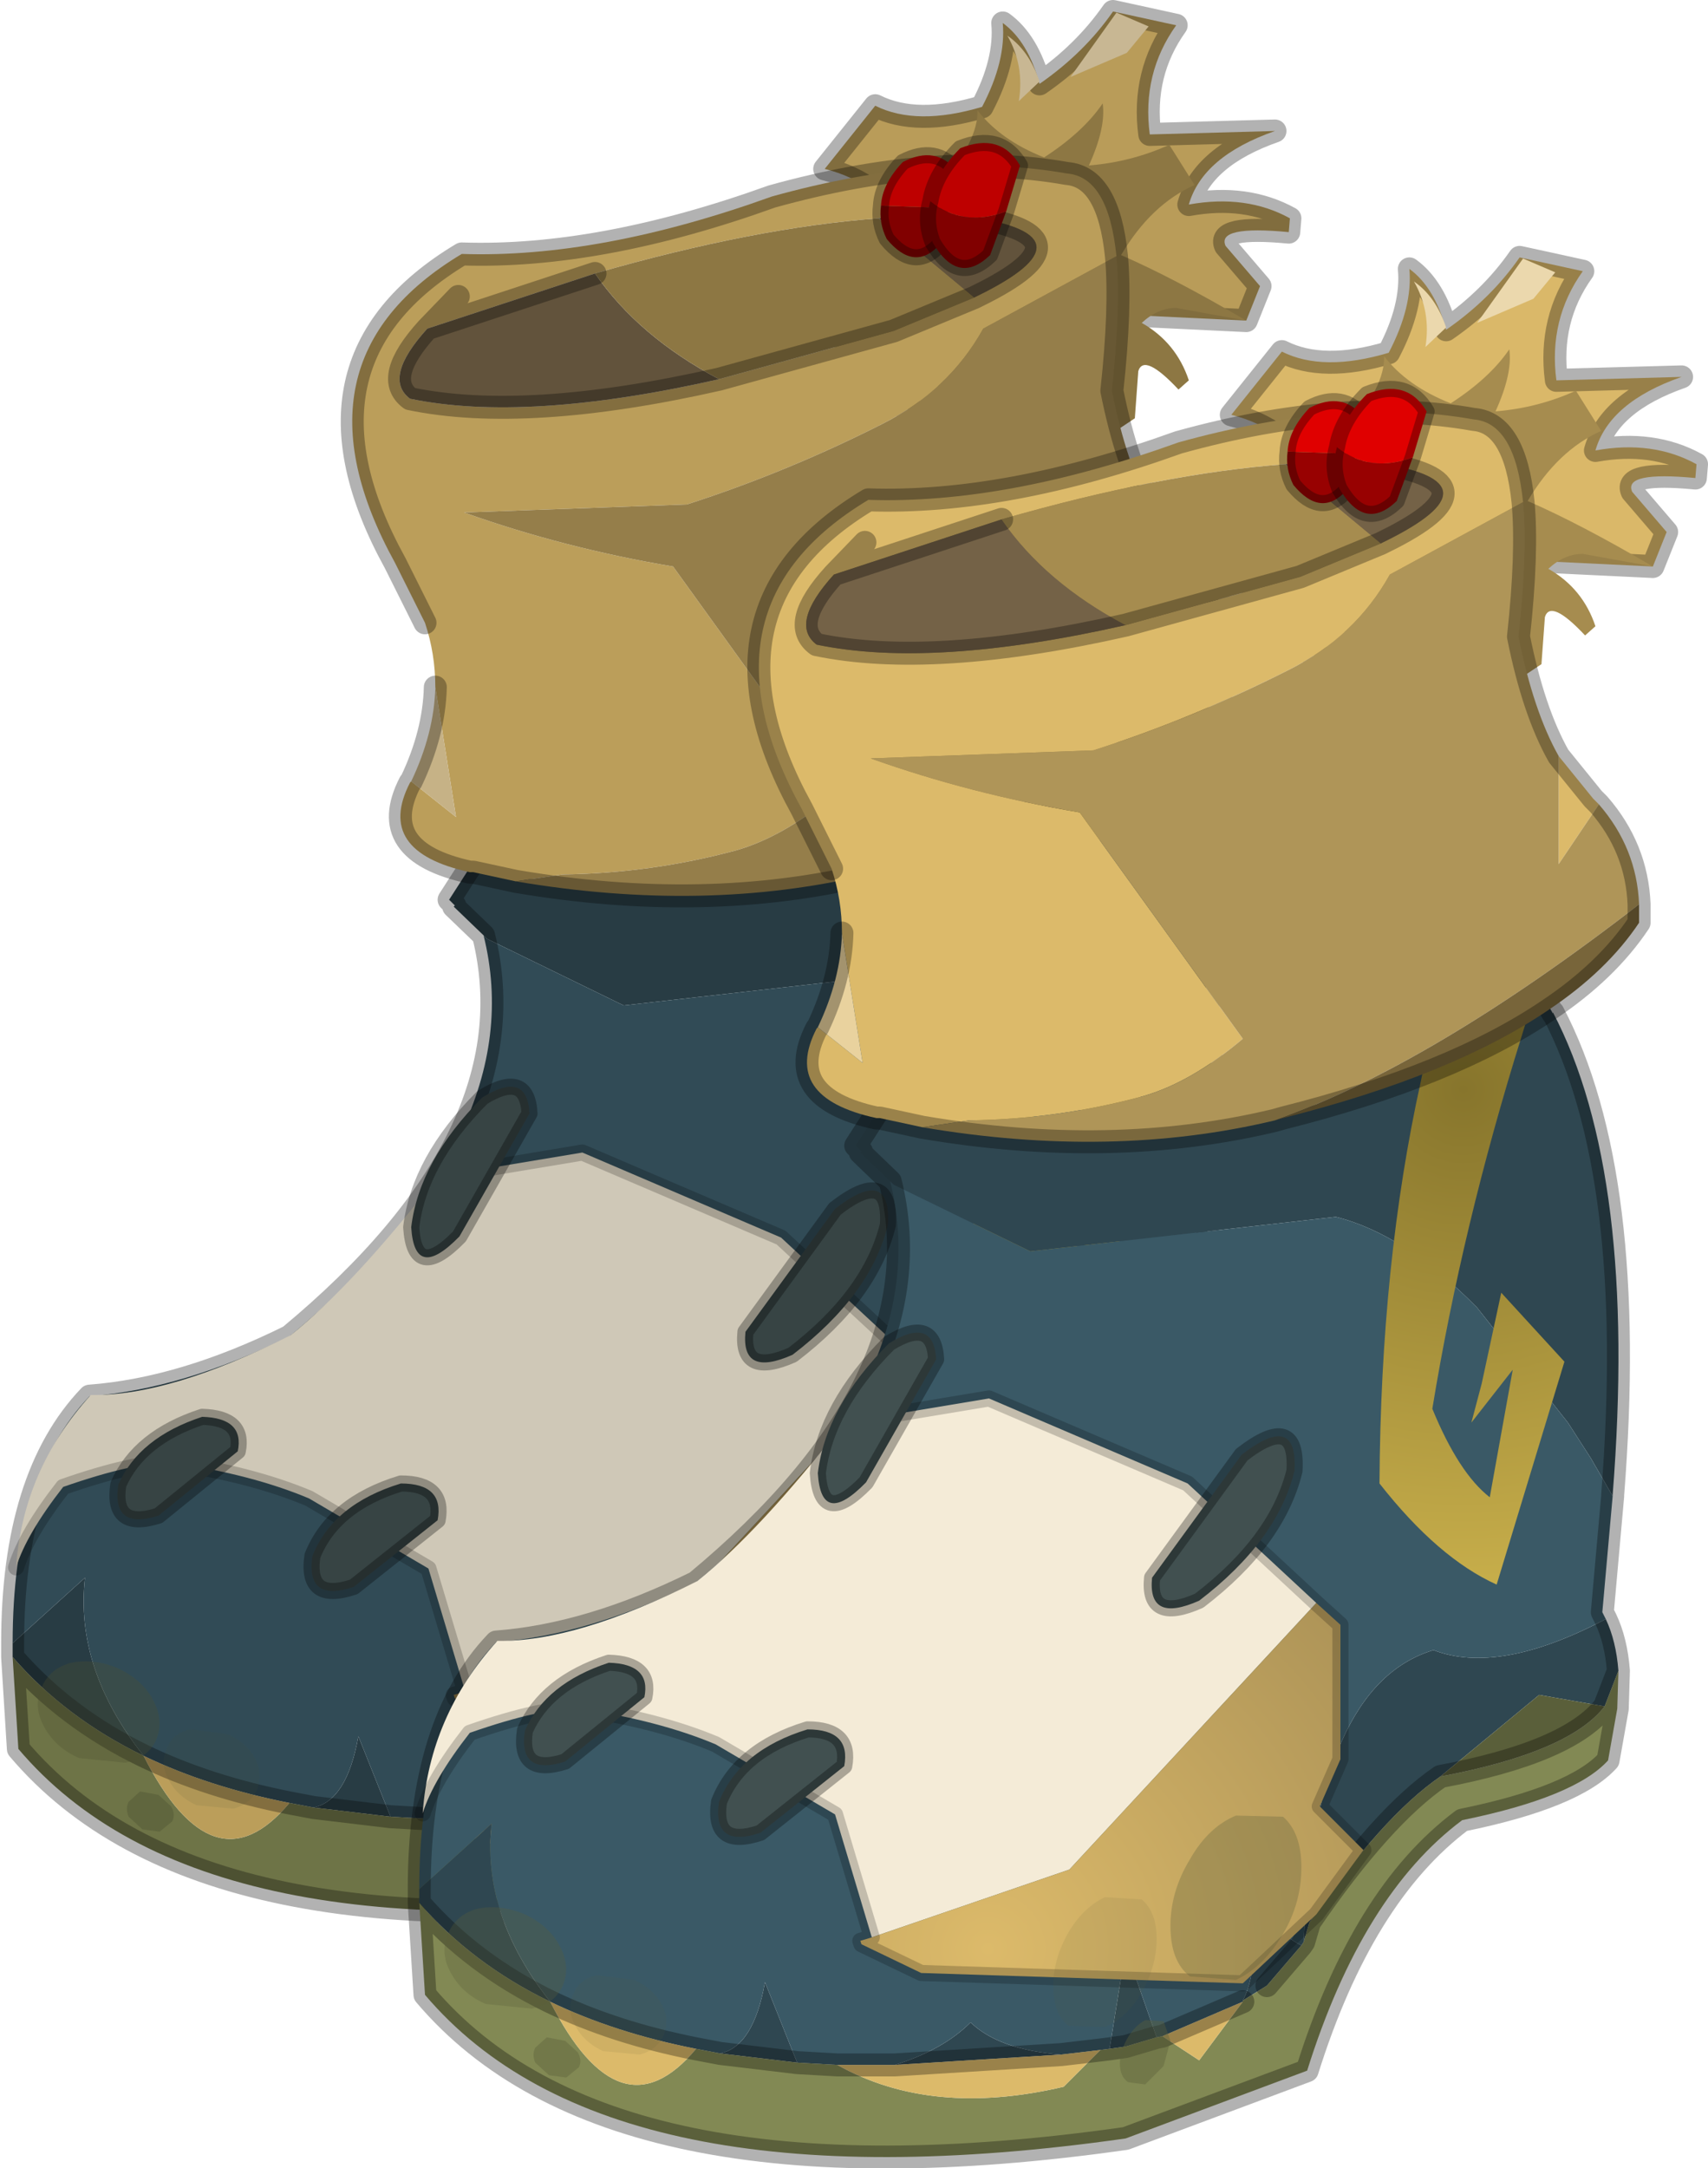 <?xml version="1.0"?>
<svg xmlns="http://www.w3.org/2000/svg" xmlns:xlink="http://www.w3.org/1999/xlink" width="74.35px" height="94.35px"><g transform="matrix(1, 0, 0, 1, -239.65, -148.45)"><use xlink:href="#object-0" width="56.65" height="83.65" transform="matrix(1, 0, 0, 1, 239.65, 148.45)"/><use xlink:href="#object-2" width="56.65" height="83.65" transform="matrix(1, 0, 0, 1, 257.35, 159.15)"/></g><defs><g transform="matrix(1, 0, 0, 1, 0.5, 0.5)" id="object-0"><use xlink:href="#object-1" width="56.65" height="83.65" transform="matrix(1, 0, 0, 1, -0.5, -0.5)"/></g><g transform="matrix(1, 0, 0, 1, 0.5, 0.5)" id="object-1"><path fill-rule="evenodd" fill="#b99c59" stroke="none" d="M49.55 5.35L55 5.2Q51.85 6.3 51.25 8.4Q53.75 7.95 55.65 9L55.6 9.6Q52.45 9.3 52.85 10.2L54.35 11.95L53.75 13.45L48.55 13.2Q46.9 15.35 47.25 17.45Q46.2 15.6 43.85 14.95Q41.95 16.05 41.2 18.35L38.8 17.2Q40.5 14.55 40.4 12.35L35.55 13Q37.95 11 38.9 9.5Q37.8 7.45 35.4 6.85L37.6 4.1Q39.4 5 42.25 4.15Q43.3 2.15 43.15 0.5Q44.25 1.3 44.75 3.15Q46.7 1.8 47.95 0L50.7 0.6Q49.2 2.7 49.55 5.35"/><path fill="none" stroke="#000000" stroke-opacity="0.302" stroke-width="1" stroke-linecap="round" stroke-linejoin="round" d="M49.55 5.35L55 5.2Q51.85 6.3 51.25 8.4Q53.75 7.95 55.65 9L55.6 9.6Q52.45 9.3 52.85 10.2L54.35 11.95L53.75 13.45L48.55 13.2Q46.9 15.35 47.25 17.45Q46.2 15.6 43.85 14.95Q41.95 16.05 41.2 18.35L38.8 17.2Q40.5 14.55 40.4 12.35L35.55 13Q37.95 11 38.9 9.5Q37.8 7.45 35.4 6.85L37.6 4.1Q39.4 5 42.25 4.15Q43.3 2.15 43.15 0.5Q44.25 1.3 44.75 3.15Q46.7 1.8 47.95 0L50.7 0.6Q49.2 2.7 49.55 5.35"/><path fill-rule="evenodd" fill="#8d7743" stroke="none" d="M47.5 4Q47.65 5.05 46.9 6.7Q48.75 6.55 50.4 5.8L51.5 7.55Q49.6 8.4 48.3 10.6Q50.6 11.6 53.75 13.45L50.7 12.9Q49.9 12.9 49.2 13.55Q50.7 14.4 51.25 16.05L50.8 16.45Q49.3 14.85 49.05 15.65L48.9 17.7L47.7 18.5Q47.4 17.85 45.85 17.1L43.4 16.05Q41.25 16.9 40.3 18.7Q40.8 16.75 39.85 15.2Q38.25 15.2 36.55 16.55L35.85 14.6Q38.25 13.4 39.4 11.65Q37.9 10.45 36.4 9.95Q38.85 9.5 40.15 8.8L40.4 7.6Q42.1 5.6 42.05 4.3Q43.05 5.6 44.95 6.35Q46.65 5.25 47.5 4"/><path fill-rule="evenodd" fill="#c8b793" stroke="none" d="M48.55 1.8L46.1 2.85L48.1 0.05L49.5 0.65L48.55 1.8M43.35 1.05Q44.3 1.7 44.75 3.05L43.85 3.9Q44.1 2.35 43.35 1.05"/><path fill-rule="evenodd" fill="#283c44" stroke="none" d="M19.95 37.25L20.1 37.25L21.95 37.65Q30.2 39.05 37.3 37.35L37.65 37.25Q45 35.4 49.2 32.55L49.4 32.9L49.4 32.85Q53.1 39.9 52 53.85L52 53.9L51.05 52.25L50.05 50.7L46.1 45.7Q42.95 42.5 39.95 41.75L26.65 43.25L20.7 40.35L20.55 40.2L19.25 38.95L19.3 38.9L19.05 38.65L19.95 37.25M51.7 59.25Q52.15 60.2 52.25 61.5L51.65 63.05L48.8 62.55L44.5 66.1Q41.95 67.85 38.8 72.45L38.55 73.3Q39.05 62.15 44.2 60.6Q47.05 61.7 51.7 59.25M0.05 71.6L0.05 71L3.2 68.15Q2.75 72.1 5.75 75.9Q2.35 74.25 0.05 71.6M35.9 75.85Q36.8 74.15 36 70.3Q37 72.75 38.45 73.45L36.95 75.2L35.9 75.85M30.1 77.95L30.8 73.6L32.15 77.45L30.8 77.85L30.1 77.95M28 78.2L20.75 78.65Q22.85 78 24.05 76.8Q25.3 78 28 78.2M13.15 78.15Q14.6 77.85 15.1 75.05L16.5 78.55L13.15 78.15"/><path fill-rule="evenodd" fill="#314b56" stroke="none" d="M52 53.9L51.55 58.95L51.7 59.25Q47.05 61.7 44.2 60.6Q39.05 62.15 38.55 73.3L38.45 73.45Q37 72.75 36 70.3Q36.8 74.15 35.9 75.85L35.9 75.9L32.4 77.4L32.15 77.45L30.8 73.6L30.1 77.95L29.7 78L28 78.2Q25.3 78 24.05 76.8Q22.85 78 20.75 78.65L18.25 78.65L16.5 78.55L15.1 75.05Q14.6 77.85 13.15 78.15L12.1 77.95Q8.55 77.25 5.75 75.9Q2.75 72.1 3.2 68.15L0.05 71Q0.05 63.75 3.4 60.25Q7.45 59.95 12.1 57.65Q22.7 48.85 20.55 40.2L20.7 40.35L26.65 43.25L39.95 41.75Q42.95 42.5 46.1 45.7L50.05 50.7L51.05 52.25L52 53.9"/><path fill-rule="evenodd" fill="#6e7447" stroke="none" d="M52.25 61.5L52.2 63.15L51.8 65.4Q50.35 67 45.45 68Q41.1 71.25 38.7 78.9L30.8 81.85Q8.3 85.05 0.3 75.6L0.05 71.6Q2.35 74.25 5.75 75.9Q8.8 81.9 12.1 77.95L13.15 78.15L16.5 78.55L18.25 78.65Q22.35 80.95 28.1 79.6L29.7 78L30.1 77.95L30.8 77.85L32.15 77.45L32.4 77.4L34 78.45L35.9 75.9L35.9 75.85L36.95 75.2L38.45 73.45L38.55 73.3L38.8 72.45Q41.95 67.85 44.5 66.1Q50.1 65.05 51.65 63.05L52.25 61.5"/><path fill-rule="evenodd" fill="#4c5031" stroke="none" d="M44.5 66.1L48.8 62.55L51.65 63.05Q50.1 65.05 44.5 66.1"/><path fill-rule="evenodd" fill="#bb9e5a" stroke="none" d="M32.4 77.4L35.9 75.9L34 78.45L32.4 77.4M28 78.2L29.7 78L28.1 79.6Q22.35 80.95 18.25 78.65L20.75 78.65L28 78.2M5.75 75.9Q8.55 77.25 12.1 77.95Q8.8 81.9 5.75 75.9"/><path fill="none" stroke="#000000" stroke-opacity="0.302" stroke-width="1" stroke-linecap="round" stroke-linejoin="round" d="M49.2 32.55L49.4 32.9L49.4 32.85Q53.1 39.9 52 53.85L52 53.9L51.55 58.95L51.7 59.25Q52.15 60.2 52.25 61.5L52.2 63.15L51.8 65.4Q50.35 67 45.45 68Q41.1 71.25 38.7 78.9L30.8 81.85Q8.3 85.05 0.3 75.6L0.05 71.6L0.05 71Q0.05 63.75 3.4 60.25Q7.45 59.95 12.1 57.65Q22.7 48.85 20.55 40.2L19.25 38.95L19.3 38.9L19.05 38.65L19.95 37.25M38.45 73.45L38.55 73.3L38.8 72.45Q41.95 67.85 44.5 66.1Q50.1 65.05 51.65 63.05L52.25 61.5M29.7 78L30.1 77.95L30.8 77.85L32.15 77.45L32.4 77.4L35.9 75.9M36.95 75.2L38.45 73.45M29.7 78L28 78.2L20.75 78.65L18.25 78.65L16.5 78.55L13.15 78.15L12.1 77.95Q8.55 77.25 5.75 75.9Q2.35 74.25 0.05 71.6"/><path fill-rule="evenodd" fill="#cfc8b7" stroke="none" d="M39.1 58.55L28.35 70.15L19.75 73.1L18.15 67.75L12.95 64.7Q10.45 63.65 7 63.15Q5.4 63.1 2.25 64.2Q0.65 66.25 0.2 67.7Q0.5 63.45 3.45 60.2Q6.9 60.25 12.15 57.6Q14.9 55.4 18.55 50.7L24.85 49.65L33.5 53.35L39.1 58.55"/><path fill-rule="evenodd" fill="url(#gradient-Rfbc2577a396cef184b80778d2ca3bdbb)" stroke="none" d="M19.75 73.1L28.35 70.15L39.1 58.55L40.15 59.5L40.15 65.35L39.25 67.4L41.15 69.3L39.1 72.1L35.9 75.1L21.9 74.65L19.3 73.4L19.25 73.25L19.75 73.1"/><path fill="none" stroke="#000000" stroke-opacity="0.2" stroke-width="0.7" stroke-linecap="round" stroke-linejoin="round" d="M39.1 58.55L33.5 53.35L24.85 49.65L18.55 50.7M0.2 67.7Q0.65 66.25 2.25 64.2Q5.4 63.1 7 63.15Q10.45 63.65 12.95 64.7L18.15 67.75L19.75 73.1L19.25 73.25L19.3 73.4L21.9 74.65L35.9 75.1L39.1 72.1L41.15 69.3L39.25 67.4L40.15 65.35L40.15 59.5L39.1 58.55"/><path fill-rule="evenodd" fill="#374444" stroke="none" d="M4.65 64.1Q5.55 62.05 8.3 61.15Q10.15 61.2 9.85 62.65L6.4 65.45Q4.35 66.1 4.65 64.1"/><path fill="none" stroke="#000000" stroke-opacity="0.302" stroke-width="0.7" stroke-linecap="round" stroke-linejoin="round" d="M4.65 64.1Q5.55 62.05 8.3 61.15Q10.15 61.2 9.85 62.65L6.4 65.45Q4.35 66.1 4.65 64.1"/><path fill-rule="evenodd" fill="#374444" stroke="none" d="M13.1 67.2Q14 64.95 16.95 64.05Q18.85 64.05 18.55 65.65L14.9 68.55Q12.8 69.25 13.1 67.2"/><path fill="none" stroke="#000000" stroke-opacity="0.302" stroke-width="0.7" stroke-linecap="round" stroke-linejoin="round" d="M13.1 67.2Q14 64.95 16.95 64.05Q18.85 64.05 18.55 65.65L14.9 68.55Q12.8 69.25 13.1 67.2"/><path fill-rule="evenodd" fill="#374444" stroke="none" d="M17.4 52.9Q17.75 50 20.5 47.25Q22.45 46.05 22.55 47.95L19.5 53.3Q17.55 55.3 17.4 52.9"/><path fill="none" stroke="#000000" stroke-opacity="0.302" stroke-width="0.7" stroke-linecap="round" stroke-linejoin="round" d="M17.4 52.9Q17.75 50 20.5 47.25Q22.45 46.05 22.55 47.95L19.5 53.3Q17.55 55.3 17.4 52.9"/><path fill-rule="evenodd" fill="#374444" stroke="none" d="M38.15 52.8Q37.4 55.85 34 58.45Q31.75 59.45 31.95 57.45L35.85 52.1Q38.3 50.2 38.15 52.8"/><path fill="none" stroke="#000000" stroke-opacity="0.302" stroke-width="0.7" stroke-linecap="round" stroke-linejoin="round" d="M38.15 52.8Q37.4 55.85 34 58.45Q31.75 59.45 31.95 57.45L35.85 52.1Q38.3 50.2 38.15 52.8"/><path fill-rule="evenodd" fill="url(#gradient-R830fd4241dad4fc8026924267d9afa2e)" stroke="none" d="M43.65 35.85L43.75 35.35Q45.7 34.75 48.25 33.2L48.05 33.85Q45.45 42.15 44.15 50.1Q45.3 52.9 46.65 53.95L47.65 48.4L45.85 50.7L46.3 49L47.15 45.05L49.9 48.05L46.95 57.75Q44.4 56.6 41.85 53.35Q41.9 43.75 43.65 35.85"/><path fill-rule="evenodd" fill="#bb9e5a" stroke="none" d="M18.1 13.8Q16.15 15.95 17.35 16.85Q22.4 17.9 30.8 16L38.4 13.9L41.9 12.45L42.4 12.2Q47.25 9.7 41.5 8.9L37.75 9Q32.35 9.4 25.4 11.4L18.1 13.8L19.45 12.4L18.1 13.8M18.45 29.4Q18.45 27.95 18 26.6L16.7 24Q11.85 15.2 19.6 10.55Q25.6 10.75 33.1 8.05Q40.3 6.05 45.95 7.05Q47.75 7.2 48.1 10.65L42.3 13.8Q40.8 16.5 37.9 17.95Q33.75 20.05 29.4 21.45L19.7 21.8Q24.05 23.35 28.8 24.15L35.9 34Q33.65 35.9 31.55 36.5Q27.85 37.5 24 37.55L21.95 37.85L20.1 37.45L19.95 37.45Q15.8 36.55 17.35 33.55L17.4 33.5L19.35 35.05L18.45 29.4M51.4 23.8L49.65 26.4L49.65 21.7L51.15 23.55L51.4 23.8"/><path fill-rule="evenodd" fill="#62533c" stroke="none" d="M30.8 16Q22.4 17.9 17.35 16.85Q16.15 15.95 18.1 13.8L25.4 11.4Q27.3 14.15 30.8 16M37.75 9L41.5 8.9Q47.25 9.7 42.4 12.2L41.9 12.45L37.75 9"/><path fill-rule="evenodd" fill="#c6b286" stroke="none" d="M18.45 29.4L19.35 35.05L17.4 33.5Q18.4 31.4 18.45 29.4"/><path fill-rule="evenodd" fill="#957e4a" stroke="none" d="M21.95 37.85L24 37.55Q27.85 37.5 31.55 36.5Q33.65 35.9 35.9 34L28.8 24.15Q24.05 23.35 19.7 21.8L29.4 21.45Q33.75 20.05 37.9 17.95Q40.8 16.5 42.3 13.8L48.1 10.65Q48.3 12.85 47.9 16.5Q48.55 19.75 49.65 21.7L49.65 26.4L51.4 23.8Q53.05 25.7 53.15 28.15Q44.1 35.15 37.3 37.55Q30.2 39.25 21.95 37.85"/><path fill-rule="evenodd" fill="#8d7743" stroke="none" d="M25.4 11.4Q32.35 9.4 37.75 9L41.9 12.45L38.4 13.9L30.8 16Q27.3 14.15 25.4 11.4"/><path fill-rule="evenodd" fill="#665631" stroke="none" d="M53.15 28.15L53.15 28.95Q51.75 31.05 49.2 32.75Q45 35.6 37.65 37.45L37.3 37.55Q44.1 35.15 53.15 28.15"/><path fill="none" stroke="#000000" stroke-opacity="0.302" stroke-width="1" stroke-linecap="round" stroke-linejoin="round" d="M30.8 16Q22.4 17.9 17.35 16.85Q16.15 15.95 18.1 13.8L19.45 12.4M17.4 33.5L17.35 33.55Q15.8 36.55 19.95 37.45L20.1 37.45L21.95 37.85Q30.2 39.25 37.3 37.55L37.65 37.45Q45 35.6 49.2 32.75Q51.75 31.05 53.15 28.95L53.15 28.15Q53.05 25.7 51.4 23.8L51.15 23.55L49.65 21.7Q48.55 19.75 47.9 16.5Q48.3 12.85 48.1 10.65Q47.75 7.2 45.95 7.05Q40.3 6.05 33.1 8.05Q25.6 10.75 19.6 10.55Q11.85 15.2 16.7 24L18 26.6M18.45 29.4Q18.4 31.4 17.4 33.5M18.1 13.8L25.4 11.4M41.5 8.9Q47.25 9.7 42.4 12.2L41.9 12.45L38.4 13.9L30.8 16"/><path fill-rule="evenodd" fill="#4c5031" fill-opacity="0.102" stroke="none" d="M29.9 71.35Q28.95 71.8 28.3 72.9Q27.65 74.05 27.65 75.2Q27.65 76.4 28.3 76.95L29.9 77Q30.85 76.6 31.5 75.5Q32.15 74.35 32.15 73.15Q32.15 72 31.5 71.45L29.9 71.35"/><path fill-rule="evenodd" fill="#4c5031" fill-opacity="0.4" stroke="none" d="M30.9 77.45Q30.55 78.05 30.55 78.6Q30.55 79.15 30.9 79.4L31.65 79.5L32.45 78.7L32.75 77.6L32.45 76.75L31.65 76.7Q31.2 76.95 30.9 77.45"/><path fill-rule="evenodd" fill="#4c5031" fill-opacity="0.302" stroke="none" d="M35.6 74.95Q36.8 74.4 37.65 72.95Q38.45 71.6 38.45 70.05Q38.45 68.55 37.65 67.85L35.6 67.8Q34.4 68.3 33.6 69.7Q32.75 71.1 32.75 72.6Q32.75 74.15 33.6 74.8L35.6 74.95"/><path fill-rule="evenodd" fill="#4c5031" fill-opacity="0.102" stroke="none" d="M10.6 76Q10.95 76.65 10.7 77.35Q10.4 78 9.65 78.2L8.05 78.05Q7.2 77.65 6.85 76.95Q6.45 76.25 6.75 75.6Q7 74.9 7.8 74.75L9.4 74.95Q10.2 75.3 10.6 76"/><path fill-rule="evenodd" fill="#4c5031" fill-opacity="0.4" stroke="none" d="M6.95 78.1Q7.15 78.45 7 78.75L6.45 79.2L5.7 79.1L5.1 78.55Q4.95 78.2 5.1 77.9L5.6 77.45L6.4 77.6L6.95 78.1"/><path fill-rule="evenodd" fill="#4c5031" fill-opacity="0.302" stroke="none" d="M2.95 76Q1.9 75.55 1.4 74.6Q0.95 73.75 1.3 72.95Q1.65 72.1 2.6 71.85Q3.6 71.65 4.65 72.1Q5.7 72.6 6.15 73.45Q6.65 74.35 6.3 75.2Q5.95 76 4.95 76.2L2.95 76"/><path fill-rule="evenodd" fill="#be0000" stroke="none" d="M40.8 8.55L37.85 8.45Q37.9 7.5 38.8 6.55Q40.25 5.8 41.15 6.95L40.8 8.55"/><path fill-rule="evenodd" fill="#810000" stroke="none" d="M37.85 8.45L40.8 8.55L40.4 10.15Q39.3 11.35 38.1 9.9Q37.75 9.2 37.85 8.45"/><path fill="none" stroke="#000000" stroke-opacity="0.302" stroke-width="0.7" stroke-linecap="round" stroke-linejoin="round" d="M40.8 8.55L41.15 6.95Q40.25 5.8 38.8 6.55Q37.9 7.5 37.85 8.45Q37.75 9.2 38.1 9.9Q39.3 11.35 40.4 10.15L40.8 8.55"/><path fill-rule="evenodd" fill="#810000" stroke="none" d="M43.3 8.7L42.6 10.6Q41.2 11.95 40.1 10.05Q39.75 9.15 40 8.25Q41.4 9.4 43.3 8.7"/><path fill-rule="evenodd" fill="#be0000" stroke="none" d="M40 8.25Q40.2 7.05 41.3 5.95Q43.05 5.25 43.9 6.7L43.3 8.7Q41.4 9.4 40 8.25"/><path fill="none" stroke="#000000" stroke-opacity="0.302" stroke-width="0.7" stroke-linecap="round" stroke-linejoin="round" d="M43.3 8.7L42.6 10.6Q41.2 11.95 40.1 10.05Q39.75 9.15 40 8.25Q40.2 7.05 41.3 5.95Q43.05 5.25 43.9 6.7L43.3 8.7"/></g><radialGradient gradientTransform="matrix(0.025, 0, 0, 0.025, 24.8, 73.6)" gradientUnits="userSpaceOnUse" spreadMethod="pad" id="gradient-Rfbc2577a396cef184b80778d2ca3bdbb" cx="0" cy="0" r="819.2"><stop offset="0" stop-color="#bb9e5a"/><stop offset="1" stop-color="#957e4a"/></radialGradient><radialGradient gradientTransform="matrix(0.026, 0, 0, 0.026, 45.5, 36.2)" gradientUnits="userSpaceOnUse" spreadMethod="pad" id="gradient-R830fd4241dad4fc8026924267d9afa2e" cx="0" cy="0" r="819.2"><stop offset="0" stop-color="#726325"/><stop offset="1" stop-color="#a8933f"/></radialGradient><g transform="matrix(1, 0, 0, 1, 0.5, 0.5)" id="object-2"><use xlink:href="#object-3" width="56.65" height="83.65" transform="matrix(1, 0, 0, 1, -0.5, -0.5)"/></g><g transform="matrix(1, 0, 0, 1, 0.5, 0.5)" id="object-3"><path fill-rule="evenodd" fill="#dab869" stroke="none" d="M49.55 5.35L55 5.2Q51.85 6.3 51.25 8.4Q53.75 7.95 55.65 9L55.6 9.6Q52.45 9.3 52.85 10.2L54.35 11.95L53.75 13.45L48.55 13.2Q46.9 15.35 47.25 17.45Q46.2 15.6 43.85 14.95Q41.95 16.05 41.2 18.35L38.8 17.2Q40.5 14.55 40.4 12.35L35.55 13Q37.95 11 38.9 9.5Q37.8 7.45 35.4 6.85L37.6 4.1Q39.4 5 42.25 4.15Q43.3 2.15 43.15 0.5Q44.25 1.3 44.75 3.15Q46.7 1.8 47.95 0L50.7 0.6Q49.2 2.7 49.55 5.35"/><path fill="none" stroke="#000000" stroke-opacity="0.302" stroke-width="1" stroke-linecap="round" stroke-linejoin="round" d="M49.55 5.35L55 5.2Q51.85 6.3 51.25 8.4Q53.75 7.95 55.65 9L55.6 9.6Q52.45 9.3 52.85 10.2L54.35 11.95L53.75 13.45L48.55 13.2Q46.9 15.35 47.25 17.45Q46.2 15.6 43.85 14.95Q41.95 16.05 41.2 18.35L38.8 17.2Q40.5 14.55 40.4 12.35L35.55 13Q37.95 11 38.9 9.5Q37.8 7.45 35.4 6.85L37.6 4.1Q39.4 5 42.25 4.15Q43.3 2.15 43.15 0.5Q44.25 1.3 44.75 3.15Q46.7 1.8 47.95 0L50.7 0.6Q49.2 2.7 49.55 5.35"/><path fill-rule="evenodd" fill="#a68c4f" stroke="none" d="M47.5 4Q47.65 5.05 46.9 6.7Q48.75 6.55 50.4 5.8L51.5 7.55Q49.6 8.4 48.3 10.6Q50.6 11.6 53.75 13.45L50.7 12.9Q49.9 12.9 49.2 13.55Q50.7 14.4 51.25 16.05L50.8 16.45Q49.3 14.85 49.05 15.65L48.9 17.7L47.7 18.5Q47.4 17.85 45.85 17.1L43.4 16.05Q41.25 16.9 40.3 18.7Q40.8 16.75 39.85 15.2Q38.25 15.2 36.55 16.55L35.85 14.6Q38.25 13.4 39.4 11.65Q37.9 10.45 36.4 9.95Q38.85 9.5 40.15 8.8L40.4 7.6Q42.1 5.6 42.05 4.3Q43.05 5.6 44.95 6.35Q46.65 5.25 47.5 4"/><path fill-rule="evenodd" fill="#ebd8ad" stroke="none" d="M48.55 1.8L46.1 2.85L48.1 0.05L49.5 0.65L48.55 1.8M43.35 1.05Q44.3 1.7 44.75 3.05L43.85 3.9Q44.1 2.35 43.35 1.05"/><path fill-rule="evenodd" fill="#2f4751" stroke="none" d="M19.95 37.25L20.1 37.25L21.95 37.65Q30.2 39.05 37.3 37.35L37.65 37.25Q45 35.4 49.2 32.55L49.4 32.9L49.4 32.85Q53.1 39.9 52 53.85L52 53.9L51.05 52.25L50.05 50.7L46.1 45.7Q42.95 42.5 39.95 41.75L26.65 43.25L20.7 40.35L20.55 40.2L19.25 38.95L19.3 38.9L19.05 38.65L19.95 37.25M51.7 59.25Q52.15 60.2 52.25 61.5L51.65 63.05L48.8 62.55L44.5 66.1Q41.95 67.85 38.8 72.45L38.55 73.3Q39.05 62.15 44.2 60.6Q47.05 61.7 51.7 59.25M0.05 71.6L0.05 71L3.2 68.15Q2.75 72.1 5.75 75.9Q2.35 74.25 0.05 71.6M35.9 75.85Q36.8 74.15 36 70.3Q37 72.75 38.45 73.45L36.95 75.2L35.9 75.85M30.1 77.95L30.8 73.6L32.15 77.45L30.8 77.85L30.1 77.95M28 78.2L20.75 78.65Q22.85 78 24.05 76.8Q25.3 78 28 78.2M13.15 78.15Q14.6 77.85 15.1 75.05L16.5 78.55L13.15 78.15"/><path fill-rule="evenodd" fill="#3a5966" stroke="none" d="M52 53.9L51.55 58.95L51.7 59.25Q47.05 61.7 44.2 60.6Q39.05 62.15 38.55 73.3L38.45 73.45Q37 72.75 36 70.3Q36.8 74.15 35.9 75.85L35.9 75.9L32.4 77.4L32.15 77.45L30.8 73.6L30.1 77.95L29.7 78L28 78.2Q25.3 78 24.05 76.8Q22.85 78 20.75 78.65L18.25 78.65L16.5 78.55L15.1 75.05Q14.6 77.85 13.15 78.15L12.1 77.95Q8.55 77.25 5.75 75.9Q2.75 72.1 3.2 68.15L0.05 71Q0.05 63.75 3.4 60.25Q7.45 59.95 12.1 57.65Q22.7 48.85 20.55 40.2L20.7 40.35L26.65 43.25L39.95 41.75Q42.95 42.5 46.1 45.7L50.05 50.7L51.05 52.25L52 53.9"/><path fill-rule="evenodd" fill="#828954" stroke="none" d="M52.25 61.5L52.2 63.15L51.8 65.4Q50.35 67 45.45 68Q41.1 71.25 38.7 78.9L30.8 81.85Q8.3 85.05 0.3 75.6L0.05 71.6Q2.35 74.25 5.75 75.9Q8.8 81.9 12.1 77.95L13.15 78.15L16.5 78.55L18.25 78.65Q22.35 80.95 28.1 79.6L29.7 78L30.1 77.95L30.8 77.85L32.15 77.45L32.4 77.4L34 78.45L35.9 75.9L35.9 75.85L36.95 75.2L38.45 73.45L38.55 73.3L38.8 72.45Q41.95 67.85 44.5 66.1Q50.1 65.05 51.65 63.05L52.25 61.5"/><path fill-rule="evenodd" fill="#5a5f3a" stroke="none" d="M44.5 66.1L48.8 62.55L51.65 63.05Q50.1 65.05 44.5 66.1"/><path fill-rule="evenodd" fill="#dcba6a" stroke="none" d="M32.4 77.4L35.9 75.9L34 78.45L32.4 77.4M28 78.2L29.7 78L28.1 79.6Q22.35 80.95 18.25 78.65L20.75 78.65L28 78.2M5.75 75.9Q8.55 77.25 12.1 77.95Q8.8 81.9 5.75 75.9"/><path fill="none" stroke="#000000" stroke-opacity="0.302" stroke-width="1" stroke-linecap="round" stroke-linejoin="round" d="M49.2 32.55L49.4 32.9L49.4 32.85Q53.1 39.9 52 53.85L52 53.9L51.55 58.95L51.7 59.25Q52.15 60.2 52.25 61.5L52.2 63.15L51.8 65.4Q50.35 67 45.45 68Q41.1 71.25 38.7 78.9L30.8 81.85Q8.3 85.05 0.3 75.6L0.05 71.6L0.05 71Q0.05 63.75 3.4 60.25Q7.45 59.95 12.1 57.65Q22.7 48.85 20.55 40.2L19.25 38.95L19.3 38.9L19.05 38.65L19.95 37.25M38.45 73.45L38.55 73.3L38.8 72.45Q41.95 67.85 44.5 66.1Q50.1 65.05 51.65 63.05L52.25 61.5M29.7 78L30.1 77.95L30.8 77.85L32.15 77.45L32.4 77.4L35.9 75.9M36.95 75.2L38.45 73.45M29.7 78L28 78.2L20.75 78.65L18.25 78.65L16.5 78.55L13.15 78.15L12.1 77.95Q8.55 77.25 5.75 75.9Q2.35 74.25 0.05 71.6"/><path fill-rule="evenodd" fill="#f4ebd7" stroke="none" d="M39.1 58.55L28.35 70.15L19.75 73.1L18.15 67.75L12.95 64.7Q10.45 63.65 7 63.15Q5.4 63.1 2.25 64.2Q0.65 66.25 0.2 67.7Q0.5 63.45 3.45 60.2Q6.9 60.25 12.15 57.6Q14.9 55.4 18.55 50.7L24.85 49.65L33.5 53.35L39.1 58.55"/><path fill-rule="evenodd" fill="url(#gradient-R1565bd41d911043469b1d7104bcabaa4)" stroke="none" d="M19.75 73.1L28.35 70.15L39.1 58.55L40.15 59.5L40.15 65.35L39.25 67.4L41.15 69.3L39.1 72.1L35.9 75.1L21.9 74.65L19.3 73.4L19.25 73.25L19.75 73.1"/><path fill="none" stroke="#000000" stroke-opacity="0.2" stroke-width="0.7" stroke-linecap="round" stroke-linejoin="round" d="M39.1 58.55L33.5 53.35L24.85 49.65L18.55 50.7M0.2 67.7Q0.65 66.25 2.25 64.2Q5.4 63.1 7 63.15Q10.45 63.65 12.95 64.7L18.15 67.75L19.75 73.1L19.25 73.25L19.3 73.4L21.9 74.65L35.9 75.1L39.1 72.1L41.15 69.3L39.25 67.4L40.15 65.35L40.15 59.5L39.1 58.55"/><path fill-rule="evenodd" fill="#415050" stroke="none" d="M4.65 64.1Q5.55 62.05 8.3 61.15Q10.15 61.2 9.85 62.65L6.4 65.45Q4.35 66.1 4.65 64.1"/><path fill="none" stroke="#000000" stroke-opacity="0.302" stroke-width="0.7" stroke-linecap="round" stroke-linejoin="round" d="M4.65 64.1Q5.55 62.05 8.3 61.15Q10.15 61.2 9.85 62.65L6.4 65.45Q4.35 66.1 4.65 64.1"/><path fill-rule="evenodd" fill="#415050" stroke="none" d="M13.1 67.2Q14 64.95 16.95 64.05Q18.85 64.05 18.55 65.65L14.9 68.55Q12.8 69.25 13.1 67.2"/><path fill="none" stroke="#000000" stroke-opacity="0.302" stroke-width="0.7" stroke-linecap="round" stroke-linejoin="round" d="M13.1 67.2Q14 64.95 16.95 64.05Q18.85 64.05 18.55 65.65L14.9 68.55Q12.8 69.25 13.1 67.2"/><path fill-rule="evenodd" fill="#415050" stroke="none" d="M17.4 52.9Q17.75 50 20.5 47.25Q22.45 46.05 22.55 47.95L19.5 53.3Q17.55 55.3 17.4 52.9"/><path fill="none" stroke="#000000" stroke-opacity="0.302" stroke-width="0.7" stroke-linecap="round" stroke-linejoin="round" d="M17.4 52.9Q17.75 50 20.5 47.25Q22.45 46.05 22.55 47.95L19.5 53.3Q17.55 55.3 17.4 52.9"/><path fill-rule="evenodd" fill="#415050" stroke="none" d="M38.15 52.8Q37.4 55.85 34 58.45Q31.75 59.45 31.95 57.45L35.85 52.1Q38.3 50.2 38.15 52.8"/><path fill="none" stroke="#000000" stroke-opacity="0.302" stroke-width="0.7" stroke-linecap="round" stroke-linejoin="round" d="M38.15 52.8Q37.4 55.85 34 58.45Q31.75 59.45 31.95 57.45L35.85 52.1Q38.3 50.2 38.15 52.8"/><path fill-rule="evenodd" fill="url(#gradient-R80bf219520fba00102d07b39cbcf38ed)" stroke="none" d="M43.65 35.85L43.75 35.35Q45.7 34.75 48.25 33.2L48.05 33.85Q45.45 42.15 44.15 50.1Q45.3 52.9 46.65 53.95L47.65 48.4L45.85 50.7L46.3 49L47.15 45.05L49.9 48.05L46.95 57.75Q44.4 56.6 41.85 53.35Q41.9 43.75 43.65 35.85"/><path fill-rule="evenodd" fill="#dcba6a" stroke="none" d="M18.1 13.8Q16.15 15.95 17.35 16.85Q22.4 17.9 30.8 16L38.4 13.9L41.9 12.45L42.4 12.2Q47.25 9.7 41.5 8.9L37.75 9Q32.35 9.4 25.4 11.4L18.1 13.8L19.45 12.4L18.1 13.8M18.45 29.4Q18.45 27.95 18 26.6L16.7 24Q11.85 15.2 19.6 10.55Q25.6 10.75 33.1 8.05Q40.3 6.05 45.95 7.05Q47.75 7.2 48.1 10.65L42.3 13.8Q40.8 16.5 37.9 17.95Q33.75 20.05 29.4 21.45L19.7 21.8Q24.05 23.35 28.8 24.15L35.9 34Q33.65 35.9 31.55 36.5Q27.85 37.5 24 37.55L21.95 37.85L20.1 37.45L19.95 37.45Q15.8 36.55 17.35 33.55L17.4 33.5L19.35 35.05L18.45 29.4M51.4 23.8L49.65 26.4L49.65 21.7L51.15 23.55L51.4 23.8"/><path fill-rule="evenodd" fill="#746247" stroke="none" d="M30.8 16Q22.4 17.9 17.35 16.85Q16.15 15.95 18.1 13.8L25.4 11.4Q27.3 14.15 30.8 16M37.75 9L41.5 8.9Q47.25 9.7 42.4 12.2L41.9 12.45L37.75 9"/><path fill-rule="evenodd" fill="#e9d29e" stroke="none" d="M18.45 29.4L19.35 35.05L17.4 33.5Q18.4 31.4 18.45 29.4"/><path fill-rule="evenodd" fill="#af9558" stroke="none" d="M21.95 37.85L24 37.55Q27.85 37.5 31.55 36.5Q33.65 35.9 35.9 34L28.8 24.15Q24.05 23.35 19.7 21.8L29.4 21.45Q33.75 20.05 37.9 17.95Q40.8 16.5 42.3 13.8L48.1 10.65Q48.3 12.85 47.9 16.5Q48.55 19.75 49.65 21.7L49.65 26.4L51.4 23.8Q53.05 25.7 53.15 28.15Q44.1 35.15 37.3 37.55Q30.2 39.25 21.95 37.85"/><path fill-rule="evenodd" fill="#a68c4f" stroke="none" d="M25.4 11.4Q32.35 9.4 37.75 9L41.9 12.45L38.4 13.9L30.8 16Q27.3 14.15 25.4 11.4"/><path fill-rule="evenodd" fill="#78653a" stroke="none" d="M53.15 28.15L53.15 28.95Q51.75 31.05 49.2 32.75Q45 35.6 37.65 37.45L37.3 37.55Q44.1 35.15 53.15 28.15"/><path fill="none" stroke="#000000" stroke-opacity="0.302" stroke-width="1" stroke-linecap="round" stroke-linejoin="round" d="M30.8 16Q22.4 17.9 17.35 16.85Q16.15 15.95 18.1 13.8L19.45 12.4M17.4 33.5L17.35 33.55Q15.8 36.55 19.95 37.45L20.1 37.45L21.95 37.85Q30.2 39.25 37.3 37.55L37.65 37.45Q45 35.6 49.2 32.75Q51.75 31.05 53.15 28.95L53.15 28.15Q53.05 25.7 51.4 23.8L51.15 23.55L49.65 21.7Q48.55 19.75 47.9 16.5Q48.3 12.85 48.1 10.65Q47.75 7.2 45.95 7.05Q40.3 6.05 33.1 8.05Q25.6 10.75 19.6 10.55Q11.85 15.2 16.7 24L18 26.6M18.45 29.4Q18.4 31.4 17.4 33.5M18.1 13.8L25.4 11.4M41.5 8.9Q47.25 9.7 42.4 12.2L41.9 12.45L38.4 13.9L30.8 16"/><path fill-rule="evenodd" fill="#5a5f3a" fill-opacity="0.102" stroke="none" d="M29.9 71.35Q28.95 71.8 28.3 72.9Q27.65 74.05 27.65 75.2Q27.65 76.4 28.3 76.95L29.9 77Q30.85 76.6 31.5 75.5Q32.15 74.35 32.15 73.15Q32.15 72 31.5 71.45L29.9 71.35"/><path fill-rule="evenodd" fill="#5a5f3a" fill-opacity="0.4" stroke="none" d="M30.9 77.45Q30.55 78.05 30.55 78.6Q30.55 79.15 30.9 79.4L31.65 79.5L32.45 78.7L32.75 77.6L32.45 76.75L31.65 76.7Q31.2 76.95 30.9 77.45"/><path fill-rule="evenodd" fill="#5a5f3a" fill-opacity="0.302" stroke="none" d="M35.6 74.95Q36.8 74.4 37.65 72.95Q38.45 71.6 38.45 70.05Q38.45 68.55 37.65 67.85L35.6 67.8Q34.4 68.3 33.6 69.7Q32.75 71.1 32.75 72.6Q32.75 74.15 33.6 74.8L35.6 74.95"/><path fill-rule="evenodd" fill="#5a5f3a" fill-opacity="0.102" stroke="none" d="M10.6 76Q10.95 76.65 10.7 77.35Q10.4 78 9.65 78.2L8.05 78.05Q7.2 77.65 6.85 76.95Q6.45 76.25 6.75 75.6Q7 74.9 7.8 74.75L9.4 74.95Q10.2 75.3 10.6 76"/><path fill-rule="evenodd" fill="#5a5f3a" fill-opacity="0.4" stroke="none" d="M6.95 78.1Q7.15 78.45 7 78.75L6.45 79.2L5.7 79.1L5.1 78.55Q4.95 78.2 5.1 77.9L5.6 77.45L6.4 77.6L6.95 78.1"/><path fill-rule="evenodd" fill="#5a5f3a" fill-opacity="0.302" stroke="none" d="M2.95 76Q1.9 75.55 1.4 74.6Q0.95 73.75 1.3 72.95Q1.65 72.1 2.6 71.85Q3.6 71.65 4.65 72.1Q5.7 72.6 6.15 73.45Q6.65 74.35 6.3 75.2Q5.95 76 4.95 76.2L2.95 76"/><path fill-rule="evenodd" fill="#e00000" stroke="none" d="M40.8 8.55L37.85 8.45Q37.9 7.5 38.8 6.55Q40.25 5.8 41.15 6.95L40.8 8.55"/><path fill-rule="evenodd" fill="#980101" stroke="none" d="M37.85 8.45L40.8 8.55L40.4 10.15Q39.3 11.35 38.1 9.9Q37.75 9.2 37.85 8.45"/><path fill="none" stroke="#000000" stroke-opacity="0.302" stroke-width="0.7" stroke-linecap="round" stroke-linejoin="round" d="M40.8 8.55L41.15 6.95Q40.25 5.8 38.8 6.55Q37.9 7.5 37.85 8.45Q37.75 9.2 38.1 9.9Q39.3 11.35 40.4 10.15L40.8 8.55"/><path fill-rule="evenodd" fill="#980101" stroke="none" d="M43.3 8.7L42.6 10.6Q41.2 11.95 40.1 10.05Q39.75 9.15 40 8.25Q41.4 9.4 43.3 8.7"/><path fill-rule="evenodd" fill="#e00000" stroke="none" d="M40 8.25Q40.2 7.05 41.3 5.95Q43.05 5.25 43.9 6.7L43.3 8.7Q41.4 9.4 40 8.25"/><path fill="none" stroke="#000000" stroke-opacity="0.302" stroke-width="0.7" stroke-linecap="round" stroke-linejoin="round" d="M43.3 8.7L42.6 10.6Q41.2 11.95 40.1 10.05Q39.75 9.15 40 8.25Q40.2 7.05 41.3 5.95Q43.05 5.25 43.9 6.7L43.3 8.7"/></g><radialGradient gradientTransform="matrix(0.025, 0, 0, 0.025, 24.8, 73.6)" gradientUnits="userSpaceOnUse" spreadMethod="pad" id="gradient-R1565bd41d911043469b1d7104bcabaa4" cx="0" cy="0" r="819.2"><stop offset="0" stop-color="#dcba6a"/><stop offset="1" stop-color="#af9558"/></radialGradient><radialGradient gradientTransform="matrix(0.026, 0, 0, 0.026, 45.5, 36.2)" gradientUnits="userSpaceOnUse" spreadMethod="pad" id="gradient-R80bf219520fba00102d07b39cbcf38ed" cx="0" cy="0" r="819.2"><stop offset="0" stop-color="#87752c"/><stop offset="1" stop-color="#c6ad4a"/></radialGradient></defs></svg>
